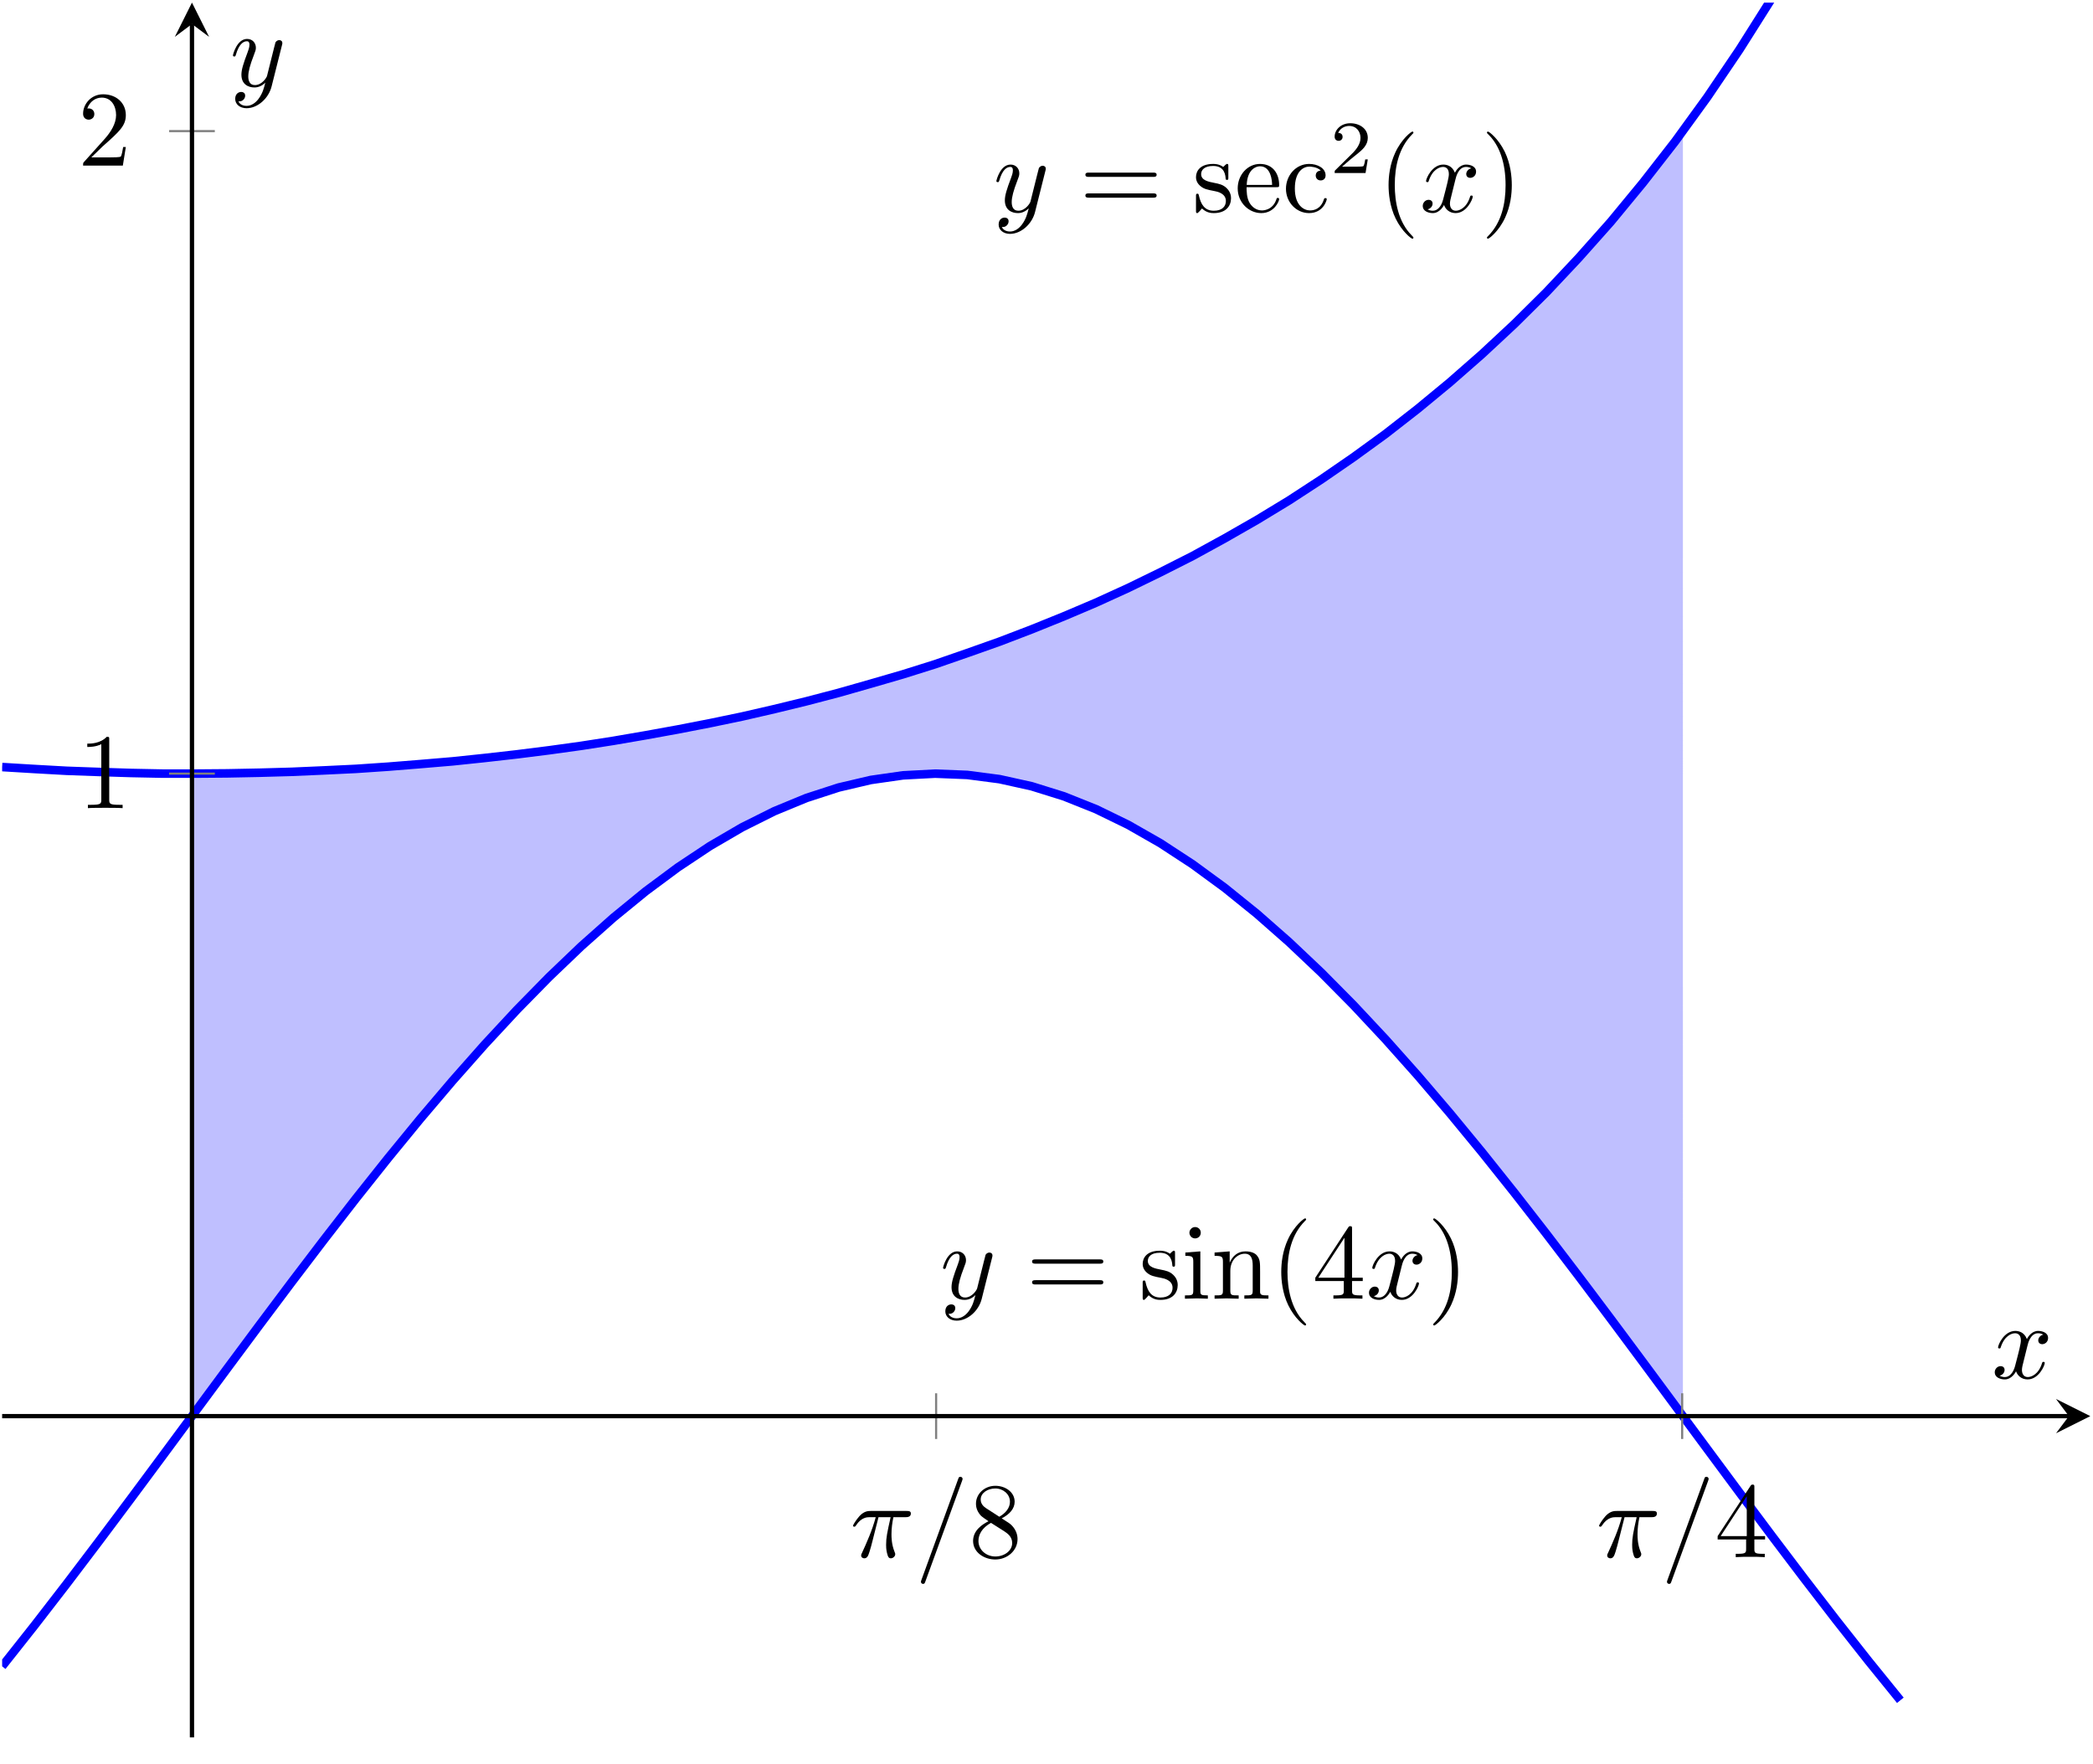 <?xml version='1.0' encoding='UTF-8'?>
<!-- This file was generated by dvisvgm 2.13.1 -->
<svg version='1.1' xmlns='http://www.w3.org/2000/svg' xmlns:xlink='http://www.w3.org/1999/xlink' width='194.669pt' height='164.082pt' viewBox='-72 -72 194.669 164.082'>
<defs>
<path id='g2-50' d='M3.522-1.269H3.285C3.264-1.116 3.194-.704 3.103-.635C3.048-.593 2.511-.593 2.413-.593H1.13C1.862-1.241 2.106-1.437 2.525-1.764C3.041-2.176 3.522-2.608 3.522-3.271C3.522-4.115 2.783-4.631 1.89-4.631C1.025-4.631 .439-4.024 .439-3.382C.439-3.027 .739-2.992 .809-2.992C.976-2.992 1.179-3.11 1.179-3.361C1.179-3.487 1.13-3.731 .767-3.731C.983-4.226 1.458-4.38 1.785-4.38C2.483-4.38 2.845-3.836 2.845-3.271C2.845-2.664 2.413-2.183 2.19-1.932L.509-.272C.439-.209 .439-.195 .439 0H3.313L3.522-1.269Z'/>
<path id='g1-40' d='M3.298 2.391C3.298 2.361 3.298 2.341 3.128 2.172C1.883 .917 1.564-.966 1.564-2.491C1.564-4.224 1.943-5.958 3.168-7.203C3.298-7.323 3.298-7.342 3.298-7.372C3.298-7.442 3.258-7.472 3.198-7.472C3.098-7.472 2.202-6.795 1.614-5.529C1.106-4.433 .986-3.328 .986-2.491C.986-1.714 1.096-.508 1.644 .618C2.242 1.843 3.098 2.491 3.198 2.491C3.258 2.491 3.298 2.461 3.298 2.391Z'/>
<path id='g1-41' d='M2.879-2.491C2.879-3.268 2.77-4.473 2.222-5.599C1.624-6.824 .767-7.472 .667-7.472C.608-7.472 .568-7.432 .568-7.372C.568-7.342 .568-7.323 .757-7.143C1.733-6.157 2.301-4.573 2.301-2.491C2.301-.787 1.933 .966 .697 2.222C.568 2.341 .568 2.361 .568 2.391C.568 2.451 .608 2.491 .667 2.491C.767 2.491 1.664 1.813 2.252 .548C2.76-.548 2.879-1.654 2.879-2.491Z'/>
<path id='g1-49' d='M2.929-6.376C2.929-6.615 2.929-6.635 2.7-6.635C2.082-5.998 1.205-5.998 .887-5.998V-5.689C1.086-5.689 1.674-5.689 2.192-5.948V-.787C2.192-.428 2.162-.309 1.265-.309H.946V0C1.295-.03 2.162-.03 2.56-.03S3.826-.03 4.174 0V-.309H3.856C2.959-.309 2.929-.418 2.929-.787V-6.376Z'/>
<path id='g1-50' d='M1.265-.767L2.321-1.793C3.875-3.168 4.473-3.706 4.473-4.702C4.473-5.838 3.577-6.635 2.361-6.635C1.235-6.635 .498-5.719 .498-4.832C.498-4.274 .996-4.274 1.026-4.274C1.196-4.274 1.544-4.394 1.544-4.802C1.544-5.061 1.365-5.32 1.016-5.32C.936-5.32 .917-5.32 .887-5.31C1.116-5.958 1.654-6.326 2.232-6.326C3.138-6.326 3.567-5.519 3.567-4.702C3.567-3.905 3.068-3.118 2.521-2.501L.608-.369C.498-.259 .498-.239 .498 0H4.194L4.473-1.733H4.224C4.174-1.435 4.105-.996 4.005-.847C3.935-.767 3.278-.767 3.059-.767H1.265Z'/>
<path id='g1-52' d='M2.929-1.644V-.777C2.929-.418 2.909-.309 2.172-.309H1.963V0C2.371-.03 2.889-.03 3.308-.03S4.254-.03 4.663 0V-.309H4.453C3.716-.309 3.696-.418 3.696-.777V-1.644H4.692V-1.953H3.696V-6.486C3.696-6.685 3.696-6.745 3.537-6.745C3.447-6.745 3.417-6.745 3.337-6.625L.279-1.953V-1.644H2.929ZM2.989-1.953H.558L2.989-5.669V-1.953Z'/>
<path id='g1-56' d='M1.624-4.553C1.166-4.852 1.126-5.191 1.126-5.36C1.126-5.968 1.773-6.386 2.481-6.386C3.208-6.386 3.846-5.868 3.846-5.151C3.846-4.583 3.457-4.105 2.859-3.756L1.624-4.553ZM3.078-3.606C3.796-3.975 4.284-4.493 4.284-5.151C4.284-6.067 3.397-6.635 2.491-6.635C1.494-6.635 .687-5.898 .687-4.971C.687-4.792 .707-4.344 1.126-3.875C1.235-3.756 1.604-3.507 1.853-3.337C1.275-3.049 .418-2.491 .418-1.504C.418-.448 1.435 .219 2.481 .219C3.606 .219 4.553-.608 4.553-1.674C4.553-2.032 4.443-2.481 4.065-2.899C3.875-3.108 3.716-3.208 3.078-3.606ZM2.082-3.188L3.308-2.411C3.587-2.222 4.055-1.923 4.055-1.315C4.055-.578 3.308-.06 2.491-.06C1.634-.06 .917-.677 .917-1.504C.917-2.082 1.235-2.72 2.082-3.188Z'/>
<path id='g1-61' d='M6.844-3.258C6.994-3.258 7.183-3.258 7.183-3.457S6.994-3.656 6.854-3.656H.887C.747-3.656 .558-3.656 .558-3.457S.747-3.258 .897-3.258H6.844ZM6.854-1.325C6.994-1.325 7.183-1.325 7.183-1.524S6.994-1.724 6.844-1.724H.897C.747-1.724 .558-1.724 .558-1.524S.747-1.325 .887-1.325H6.854Z'/>
<path id='g1-99' d='M1.166-2.172C1.166-3.796 1.983-4.214 2.511-4.214C2.6-4.214 3.228-4.204 3.577-3.846C3.168-3.816 3.108-3.517 3.108-3.387C3.108-3.128 3.288-2.929 3.567-2.929C3.826-2.929 4.025-3.098 4.025-3.397C4.025-4.075 3.268-4.463 2.501-4.463C1.255-4.463 .339-3.387 .339-2.152C.339-.877 1.325 .11 2.481 .11C3.816 .11 4.134-1.086 4.134-1.186S4.035-1.285 4.005-1.285C3.915-1.285 3.895-1.245 3.875-1.186C3.587-.259 2.939-.139 2.57-.139C2.042-.139 1.166-.568 1.166-2.172Z'/>
<path id='g1-101' d='M1.116-2.511C1.176-3.995 2.012-4.244 2.351-4.244C3.377-4.244 3.477-2.899 3.477-2.511H1.116ZM1.106-2.301H3.885C4.105-2.301 4.134-2.301 4.134-2.511C4.134-3.497 3.597-4.463 2.351-4.463C1.196-4.463 .279-3.437 .279-2.192C.279-.857 1.325 .11 2.471 .11C3.686 .11 4.134-.996 4.134-1.186C4.134-1.285 4.055-1.305 4.005-1.305C3.915-1.305 3.895-1.245 3.875-1.166C3.527-.139 2.63-.139 2.531-.139C2.032-.139 1.634-.438 1.405-.807C1.106-1.285 1.106-1.943 1.106-2.301Z'/>
<path id='g1-105' d='M1.763-4.403L.369-4.294V-3.985C1.016-3.985 1.106-3.925 1.106-3.437V-.757C1.106-.309 .996-.309 .329-.309V0C.648-.01 1.186-.03 1.425-.03C1.773-.03 2.122-.01 2.461 0V-.309C1.803-.309 1.763-.359 1.763-.747V-4.403ZM1.803-6.137C1.803-6.456 1.554-6.665 1.275-6.665C.966-6.665 .747-6.396 .747-6.137C.747-5.868 .966-5.609 1.275-5.609C1.554-5.609 1.803-5.818 1.803-6.137Z'/>
<path id='g1-110' d='M1.096-3.427V-.757C1.096-.309 .986-.309 .319-.309V0C.667-.01 1.176-.03 1.445-.03C1.704-.03 2.222-.01 2.56 0V-.309C1.893-.309 1.783-.309 1.783-.757V-2.59C1.783-3.626 2.491-4.184 3.128-4.184C3.756-4.184 3.866-3.646 3.866-3.078V-.757C3.866-.309 3.756-.309 3.088-.309V0C3.437-.01 3.945-.03 4.214-.03C4.473-.03 4.991-.01 5.33 0V-.309C4.812-.309 4.563-.309 4.553-.608V-2.511C4.553-3.367 4.553-3.676 4.244-4.035C4.105-4.204 3.776-4.403 3.198-4.403C2.471-4.403 2.002-3.975 1.724-3.357V-4.403L.319-4.294V-3.985C1.016-3.985 1.096-3.915 1.096-3.427Z'/>
<path id='g1-115' d='M2.072-1.933C2.291-1.893 3.108-1.733 3.108-1.016C3.108-.508 2.76-.11 1.983-.11C1.146-.11 .787-.677 .598-1.524C.568-1.654 .558-1.694 .458-1.694C.329-1.694 .329-1.624 .329-1.445V-.13C.329 .04 .329 .11 .438 .11C.488 .11 .498 .1 .687-.09C.707-.11 .707-.13 .887-.319C1.325 .1 1.773 .11 1.983 .11C3.128 .11 3.587-.558 3.587-1.275C3.587-1.803 3.288-2.102 3.168-2.222C2.839-2.54 2.451-2.62 2.032-2.7C1.474-2.809 .807-2.939 .807-3.517C.807-3.866 1.066-4.274 1.923-4.274C3.019-4.274 3.068-3.377 3.088-3.068C3.098-2.979 3.188-2.979 3.208-2.979C3.337-2.979 3.337-3.029 3.337-3.218V-4.224C3.337-4.394 3.337-4.463 3.228-4.463C3.178-4.463 3.158-4.463 3.029-4.344C2.999-4.304 2.899-4.214 2.859-4.184C2.481-4.463 2.072-4.463 1.923-4.463C.707-4.463 .329-3.796 .329-3.238C.329-2.889 .488-2.61 .757-2.391C1.076-2.132 1.355-2.072 2.072-1.933Z'/>
<path id='g0-25' d='M2.64-3.716H3.766C3.437-2.242 3.347-1.813 3.347-1.146C3.347-.996 3.347-.727 3.427-.389C3.527 .05 3.636 .11 3.786 .11C3.985 .11 4.194-.07 4.194-.269C4.194-.329 4.194-.349 4.134-.488C3.846-1.205 3.846-1.853 3.846-2.132C3.846-2.66 3.915-3.198 4.025-3.716H5.161C5.29-3.716 5.649-3.716 5.649-4.055C5.649-4.294 5.44-4.294 5.25-4.294H1.913C1.694-4.294 1.315-4.294 .877-3.826C.528-3.437 .269-2.979 .269-2.929C.269-2.919 .269-2.829 .389-2.829C.468-2.829 .488-2.869 .548-2.949C1.036-3.716 1.614-3.716 1.813-3.716H2.381C2.062-2.511 1.524-1.305 1.106-.399C1.026-.249 1.026-.229 1.026-.159C1.026 .03 1.186 .11 1.315 .11C1.614 .11 1.694-.169 1.813-.538C1.953-.996 1.953-1.016 2.082-1.514L2.64-3.716Z'/>
<path id='g0-61' d='M4.374-7.093C4.423-7.223 4.423-7.263 4.423-7.273C4.423-7.382 4.334-7.472 4.224-7.472C4.154-7.472 4.085-7.442 4.055-7.382L.598 2.112C.548 2.242 .548 2.281 .548 2.291C.548 2.401 .638 2.491 .747 2.491C.877 2.491 .907 2.421 .966 2.252L4.374-7.093Z'/>
<path id='g0-120' d='M3.328-3.009C3.387-3.268 3.616-4.184 4.314-4.184C4.364-4.184 4.603-4.184 4.812-4.055C4.533-4.005 4.334-3.756 4.334-3.517C4.334-3.357 4.443-3.168 4.712-3.168C4.932-3.168 5.25-3.347 5.25-3.746C5.25-4.264 4.663-4.403 4.324-4.403C3.746-4.403 3.397-3.875 3.278-3.646C3.029-4.304 2.491-4.403 2.202-4.403C1.166-4.403 .598-3.118 .598-2.869C.598-2.77 .697-2.77 .717-2.77C.797-2.77 .827-2.79 .847-2.879C1.186-3.935 1.843-4.184 2.182-4.184C2.371-4.184 2.72-4.095 2.72-3.517C2.72-3.208 2.55-2.54 2.182-1.146C2.022-.528 1.674-.11 1.235-.11C1.176-.11 .946-.11 .737-.239C.986-.289 1.205-.498 1.205-.777C1.205-1.046 .986-1.126 .837-1.126C.538-1.126 .289-.867 .289-.548C.289-.09 .787 .11 1.225 .11C1.883 .11 2.242-.588 2.271-.648C2.391-.279 2.75 .11 3.347 .11C4.374 .11 4.941-1.176 4.941-1.425C4.941-1.524 4.852-1.524 4.822-1.524C4.732-1.524 4.712-1.484 4.692-1.415C4.364-.349 3.686-.11 3.367-.11C2.979-.11 2.819-.428 2.819-.767C2.819-.986 2.879-1.205 2.989-1.644L3.328-3.009Z'/>
<path id='g0-121' d='M4.842-3.796C4.882-3.935 4.882-3.955 4.882-4.025C4.882-4.204 4.742-4.294 4.593-4.294C4.493-4.294 4.334-4.234 4.244-4.085C4.224-4.035 4.144-3.726 4.105-3.547C4.035-3.288 3.965-3.019 3.905-2.75L3.457-.956C3.417-.807 2.989-.11 2.331-.11C1.823-.11 1.714-.548 1.714-.917C1.714-1.375 1.883-1.993 2.222-2.869C2.381-3.278 2.421-3.387 2.421-3.587C2.421-4.035 2.102-4.403 1.604-4.403C.658-4.403 .289-2.959 .289-2.869C.289-2.77 .389-2.77 .408-2.77C.508-2.77 .518-2.79 .568-2.949C.837-3.885 1.235-4.184 1.574-4.184C1.654-4.184 1.823-4.184 1.823-3.866C1.823-3.616 1.724-3.357 1.654-3.168C1.255-2.112 1.076-1.544 1.076-1.076C1.076-.189 1.704 .11 2.291 .11C2.68 .11 3.019-.06 3.298-.339C3.168 .179 3.049 .667 2.65 1.196C2.391 1.534 2.012 1.823 1.554 1.823C1.415 1.823 .966 1.793 .797 1.405C.956 1.405 1.086 1.405 1.225 1.285C1.325 1.196 1.425 1.066 1.425 .877C1.425 .568 1.156 .528 1.056 .528C.827 .528 .498 .687 .498 1.176C.498 1.674 .936 2.042 1.554 2.042C2.58 2.042 3.606 1.136 3.885 .01L4.842-3.796Z'/>
</defs>
<g id='page1'>
<g stroke-miterlimit='10' transform='translate(-71.801,89.592)scale(0.996,-0.996)'>
<g fill='#000' stroke='#000'>
<g stroke-width='0.4'>
<clipPath id='pgfcp10'>
<path d='M 0.0 0.0 L 194.999 0.0 L 194.999 161.998 L 0.0 161.998 Z'/> </clipPath>
<g clip-path='url(#pgfcp10)'>
<g stroke-width='0.4'>
<g fill='#00f' stroke='#00f'>
<g stroke-width='0.8'>
<g stroke-dasharray='none' stroke-dashoffset='0.0'>
<g fill='#8080ff'>
<g stroke-opacity='0.5'>
<g fill-opacity='0.5'>
<path d='M 17.727 29.999 L 18.026 30.404 L 21.031 34.467 L 24.035 38.509 L 27.04 42.514 L 30.044 46.458 L 33.048 50.33 L 36.053 54.107 L 39.057 57.773 L 42.062 61.312 L 45.066 64.707 L 48.071 67.942 L 51.075 71.005 L 54.079 73.877 L 57.084 76.548 L 60.088 79.004 L 63.093 81.236 L 66.097 83.233 L 69.101 84.985 L 72.106 86.486 L 75.11 87.725 L 78.115 88.701 L 81.119 89.406 L 84.123 89.837 L 87.128 89.996 L 90.132 89.876 L 93.137 89.483 L 96.141 88.817 L 99.145 87.88 L 102.15 86.679 L 105.154 85.216 L 108.159 83.5 L 111.163 81.536 L 114.167 79.336 L 117.172 76.91 L 120.176 74.268 L 123.181 71.424 L 126.185 68.389 L 129.189 65.178 L 132.194 61.805 L 135.198 58.285 L 138.203 54.637 L 141.207 50.874 L 144.212 47.015 L 147.216 43.079 L 150.22 39.083 L 153.225 35.044 L 156.229 30.984 L 156.954 30.002 L 156.955 150.031 L 156.229 149.03 L 153.225 145.174 L 150.22 141.529 L 147.216 138.152 L 144.212 134.954 L 141.207 131.976 L 138.203 129.179 L 135.198 126.544 L 132.194 124.063 L 129.189 121.719 L 126.185 119.537 L 123.181 117.467 L 120.176 115.508 L 117.172 113.684 L 114.167 111.964 L 111.163 110.317 L 108.159 108.797 L 105.154 107.333 L 102.15 105.963 L 99.145 104.686 L 96.141 103.472 L 93.137 102.322 L 90.132 101.258 L 87.128 100.216 L 84.123 99.271 L 81.119 98.398 L 78.115 97.542 L 75.11 96.755 L 72.106 96.023 L 69.101 95.332 L 66.097 94.707 L 63.093 94.123 L 60.088 93.578 L 57.084 93.061 L 54.079 92.594 L 51.075 92.178 L 48.071 91.8 L 45.066 91.459 L 42.062 91.144 L 39.057 90.89 L 36.053 90.648 L 33.048 90.443 L 30.044 90.299 L 27.04 90.167 L 24.035 90.083 L 21.031 90.023 L 18.026 89.999 L 17.727 89.999 Z' stroke='none'/>
</g>
</g>
</g>
</g>
</g>
</g>
</g>
</g>
<g stroke='none' transform='scale(-1.004,1.004)translate(-71.801,89.592)scale(-1,-1)'/>
<clipPath id='pgfcp9'>
<path d='M 0.0 0.0 L 194.999 0.0 L 194.999 161.998 L 0.0 161.998 Z'/> </clipPath>
<g clip-path='url(#pgfcp9)'>
<g fill='#00f' stroke='#00f'>
<g stroke-width='0.8'>
<g stroke-dasharray='none' stroke-dashoffset='0.0'>
<g fill='#8080ff'>
<path d='M 0.0 6.636 L 3.004 10.432 L 6.009 14.319 L 9.013 18.279 L 12.018 22.293 L 15.022 26.34 L 18.026 30.404 L 21.031 34.467 L 24.035 38.509 L 27.04 42.514 L 30.044 46.458 L 33.048 50.33 L 36.053 54.107 L 39.057 57.773 L 42.062 61.312 L 45.066 64.707 L 48.071 67.942 L 51.075 71.005 L 54.079 73.877 L 57.084 76.548 L 60.088 79.004 L 63.093 81.236 L 66.097 83.233 L 69.101 84.985 L 72.106 86.486 L 75.11 87.725 L 78.115 88.701 L 81.119 89.406 L 84.123 89.837 L 87.128 89.996 L 90.132 89.876 L 93.137 89.483 L 96.141 88.817 L 99.145 87.88 L 102.15 86.679 L 105.154 85.216 L 108.159 83.5 L 111.163 81.536 L 114.167 79.336 L 117.172 76.91 L 120.176 74.268 L 123.181 71.424 L 126.185 68.389 L 129.189 65.178 L 132.194 61.805 L 135.198 58.285 L 138.203 54.637 L 141.207 50.874 L 144.212 47.015 L 147.216 43.079 L 150.22 39.083 L 153.225 35.044 L 156.229 30.984 L 159.234 26.919 L 162.238 22.867 L 165.242 18.849 L 168.247 14.881 L 171.251 10.982 L 174.256 7.172 L 177.26 3.465' fill='none'/>
<g fill='#000' stroke='#000'>
<g fill='#000' stroke='#000'>
</g>
<g transform='translate(87.577,40.965)'>
<g stroke='none' transform='scale(-1.004,1.004)translate(-71.801,89.592)scale(-1,-1)'>
<g fill='#000'>
<g stroke='none'>
<use x='-71.801' y='89.592' xlink:href='#g0-121'/>
<use x='-63.791' y='89.592' xlink:href='#g1-61'/>
<use x='-53.275' y='89.592' xlink:href='#g1-115'/>
<use x='-49.346' y='89.592' xlink:href='#g1-105'/>
<use x='-46.578' y='89.592' xlink:href='#g1-110'/>
<use x='-41.043' y='89.592' xlink:href='#g1-40'/>
<use x='-37.169' y='89.592' xlink:href='#g1-52'/>
<use x='-32.188' y='89.592' xlink:href='#g0-120'/>
<use x='-26.494' y='89.592' xlink:href='#g1-41'/>
</g>
</g>
</g>
</g>
</g>
</g>
</g>
</g>
</g>
<g fill='#00f' stroke='#00f'>
<g stroke-width='0.8'>
<g stroke-dasharray='none' stroke-dashoffset='0.0'>
<g fill='#8080ff'>
<path d='M 0.0 90.612 L 3.004 90.431 L 6.009 90.263 L 9.013 90.155 L 12.018 90.059 L 15.022 89.999 L 18.026 89.999 L 21.031 90.023 L 24.035 90.083 L 27.04 90.167 L 30.044 90.299 L 33.048 90.443 L 36.053 90.648 L 39.057 90.89 L 42.062 91.144 L 45.066 91.459 L 48.071 91.8 L 51.075 92.178 L 54.079 92.594 L 57.084 93.061 L 60.088 93.578 L 63.093 94.123 L 66.097 94.707 L 69.101 95.332 L 72.106 96.023 L 75.11 96.755 L 78.115 97.542 L 81.119 98.398 L 84.123 99.271 L 87.128 100.216 L 90.132 101.258 L 93.137 102.322 L 96.141 103.472 L 99.145 104.686 L 102.15 105.963 L 105.154 107.333 L 108.159 108.797 L 111.163 110.317 L 114.167 111.964 L 117.172 113.684 L 120.176 115.508 L 123.181 117.467 L 126.185 119.537 L 129.189 121.719 L 132.194 124.063 L 135.198 126.544 L 138.203 129.179 L 141.207 131.976 L 144.212 134.954 L 147.216 138.152 L 150.22 141.529 L 153.225 145.174 L 156.229 149.03 L 159.234 153.173 L 162.238 157.613 L 165.242 162.364 L 168.247 167.475 L 171.251 172.978 L 174.256 178.892 L 177.26 185.272' fill='none'/>
<g fill='#000' stroke='#000'>
<g fill='#000' stroke='#000'>
</g>
<g transform='translate(92.556,142.452)'>
<g stroke='none' transform='scale(-1.004,1.004)translate(-71.801,89.592)scale(-1,-1)'>
<g fill='#000'>
<g stroke='none'>
<use x='-71.801' y='89.592' xlink:href='#g0-121'/>
<use x='-63.791' y='89.592' xlink:href='#g1-61'/>
<use x='-53.275' y='89.592' xlink:href='#g1-115'/>
<use x='-49.346' y='89.592' xlink:href='#g1-101'/>
<use x='-44.918' y='89.592' xlink:href='#g1-99'/>
<use x='-40.49' y='85.976' xlink:href='#g2-50'/>
<use x='-36.021' y='89.592' xlink:href='#g1-40'/>
<use x='-32.146' y='89.592' xlink:href='#g0-120'/>
<use x='-26.452' y='89.592' xlink:href='#g1-41'/>
</g>
</g>
</g>
</g>
</g>
</g>
</g>
</g>
</g>
<g stroke-width='0.4'>
</g>
</g>
<g stroke-width='0.4'>
<g stroke-width='0.4'>
<g stroke-width='0.4'>
<g stroke-width='0.4'>
<g transform='translate(7.06,86.776)'>
<g stroke='none' transform='scale(-1.004,1.004)translate(-71.801,89.592)scale(-1,-1)'>
<g fill='#000'>
<g stroke='none'>
<use x='-71.801' y='89.592' xlink:href='#g1-49'/>
</g>
</g>
</g>
</g>
<g transform='translate(7.06,146.775)'>
<g stroke='none' transform='scale(-1.004,1.004)translate(-71.801,89.592)scale(-1,-1)'>
<g fill='#000'>
<g stroke='none'>
<use x='-71.801' y='89.592' xlink:href='#g1-50'/>
</g>
</g>
</g>
</g>
<g stroke-width='0.4'>
<g transform='translate(148.856,16.833)'>
<g stroke='none' transform='scale(-1.004,1.004)translate(-71.801,89.592)scale(-1,-1)'>
<g fill='#000'>
<g stroke='none'>
<use x='-71.801' y='89.592' xlink:href='#g0-25'/>
<use x='-65.764' y='89.592' xlink:href='#g0-61'/>
<use x='-60.783' y='89.592' xlink:href='#g1-52'/>
</g>
</g>
</g>
</g>
<g transform='translate(79.188,16.833)'>
<g stroke='none' transform='scale(-1.004,1.004)translate(-71.801,89.592)scale(-1,-1)'>
<g fill='#000'>
<g stroke='none'>
<use x='-71.801' y='89.592' xlink:href='#g0-25'/>
<use x='-65.764' y='89.592' xlink:href='#g0-61'/>
<use x='-60.783' y='89.592' xlink:href='#g1-56'/>
</g>
</g>
</g>
</g>
</g>
<g transform='translate(185.785,33.538)'>
<g stroke='none' transform='scale(-1.004,1.004)translate(-71.801,89.592)scale(-1,-1)'>
<g fill='#000'>
<g stroke='none'>
<use x='-71.801' y='89.592' xlink:href='#g0-120'/>
</g>
</g>
</g>
</g>
<g transform='translate(21.264,154.185)'>
<g stroke='none' transform='scale(-1.004,1.004)translate(-71.801,89.592)scale(-1,-1)'>
<g fill='#000'>
<g stroke='none'>
<use x='-71.801' y='89.592' xlink:href='#g0-121'/>
</g>
</g>
</g>
</g>
</g>
</g>
</g>
</g>
<g transform='translate(-0.2,-0.2)'>
<g stroke='none' transform='scale(-1.004,1.004)translate(-71.801,89.592)scale(-1,-1)'/>
</g>
<g stroke-width='0.2'>
<g fill='#808080' stroke='#808080'>
<path d='' fill='none'/>
</g>
</g>
<g stroke-width='0.2'>
<g fill='#808080' stroke='#808080'>
<path d='M 15.593 89.999 L 19.861 89.999 M 15.593 149.998 L 19.861 149.998' fill='none'/>
</g>
</g>
<g stroke-width='0.2'>
<g fill='#808080' stroke='#808080'>
<path d='M 156.886 27.866 L 156.886 32.133 M 87.218 27.866 L 87.218 32.133' fill='none'/>
</g>
</g>
<path d='M 0.0 30 L 192.999 30' fill='none'/>
<g transform='translate(192.999,30)'>
<path d=' M 2 0.0 L -1.2 1.6 L 0.0 0.0 L -1.2 -1.6  ' stroke='none'/>
</g>
<path d='M 17.727 0.0 L 17.727 159.998' fill='none'/>
<g transform='matrix(0.0,1.0,-1.0,0.0,17.727,159.998)'>
<path d=' M 2 0.0 L -1.2 1.6 L 0.0 0.0 L -1.2 -1.6  ' stroke='none'/>
</g>
</g>
</g>
</g>
</g>
</svg>